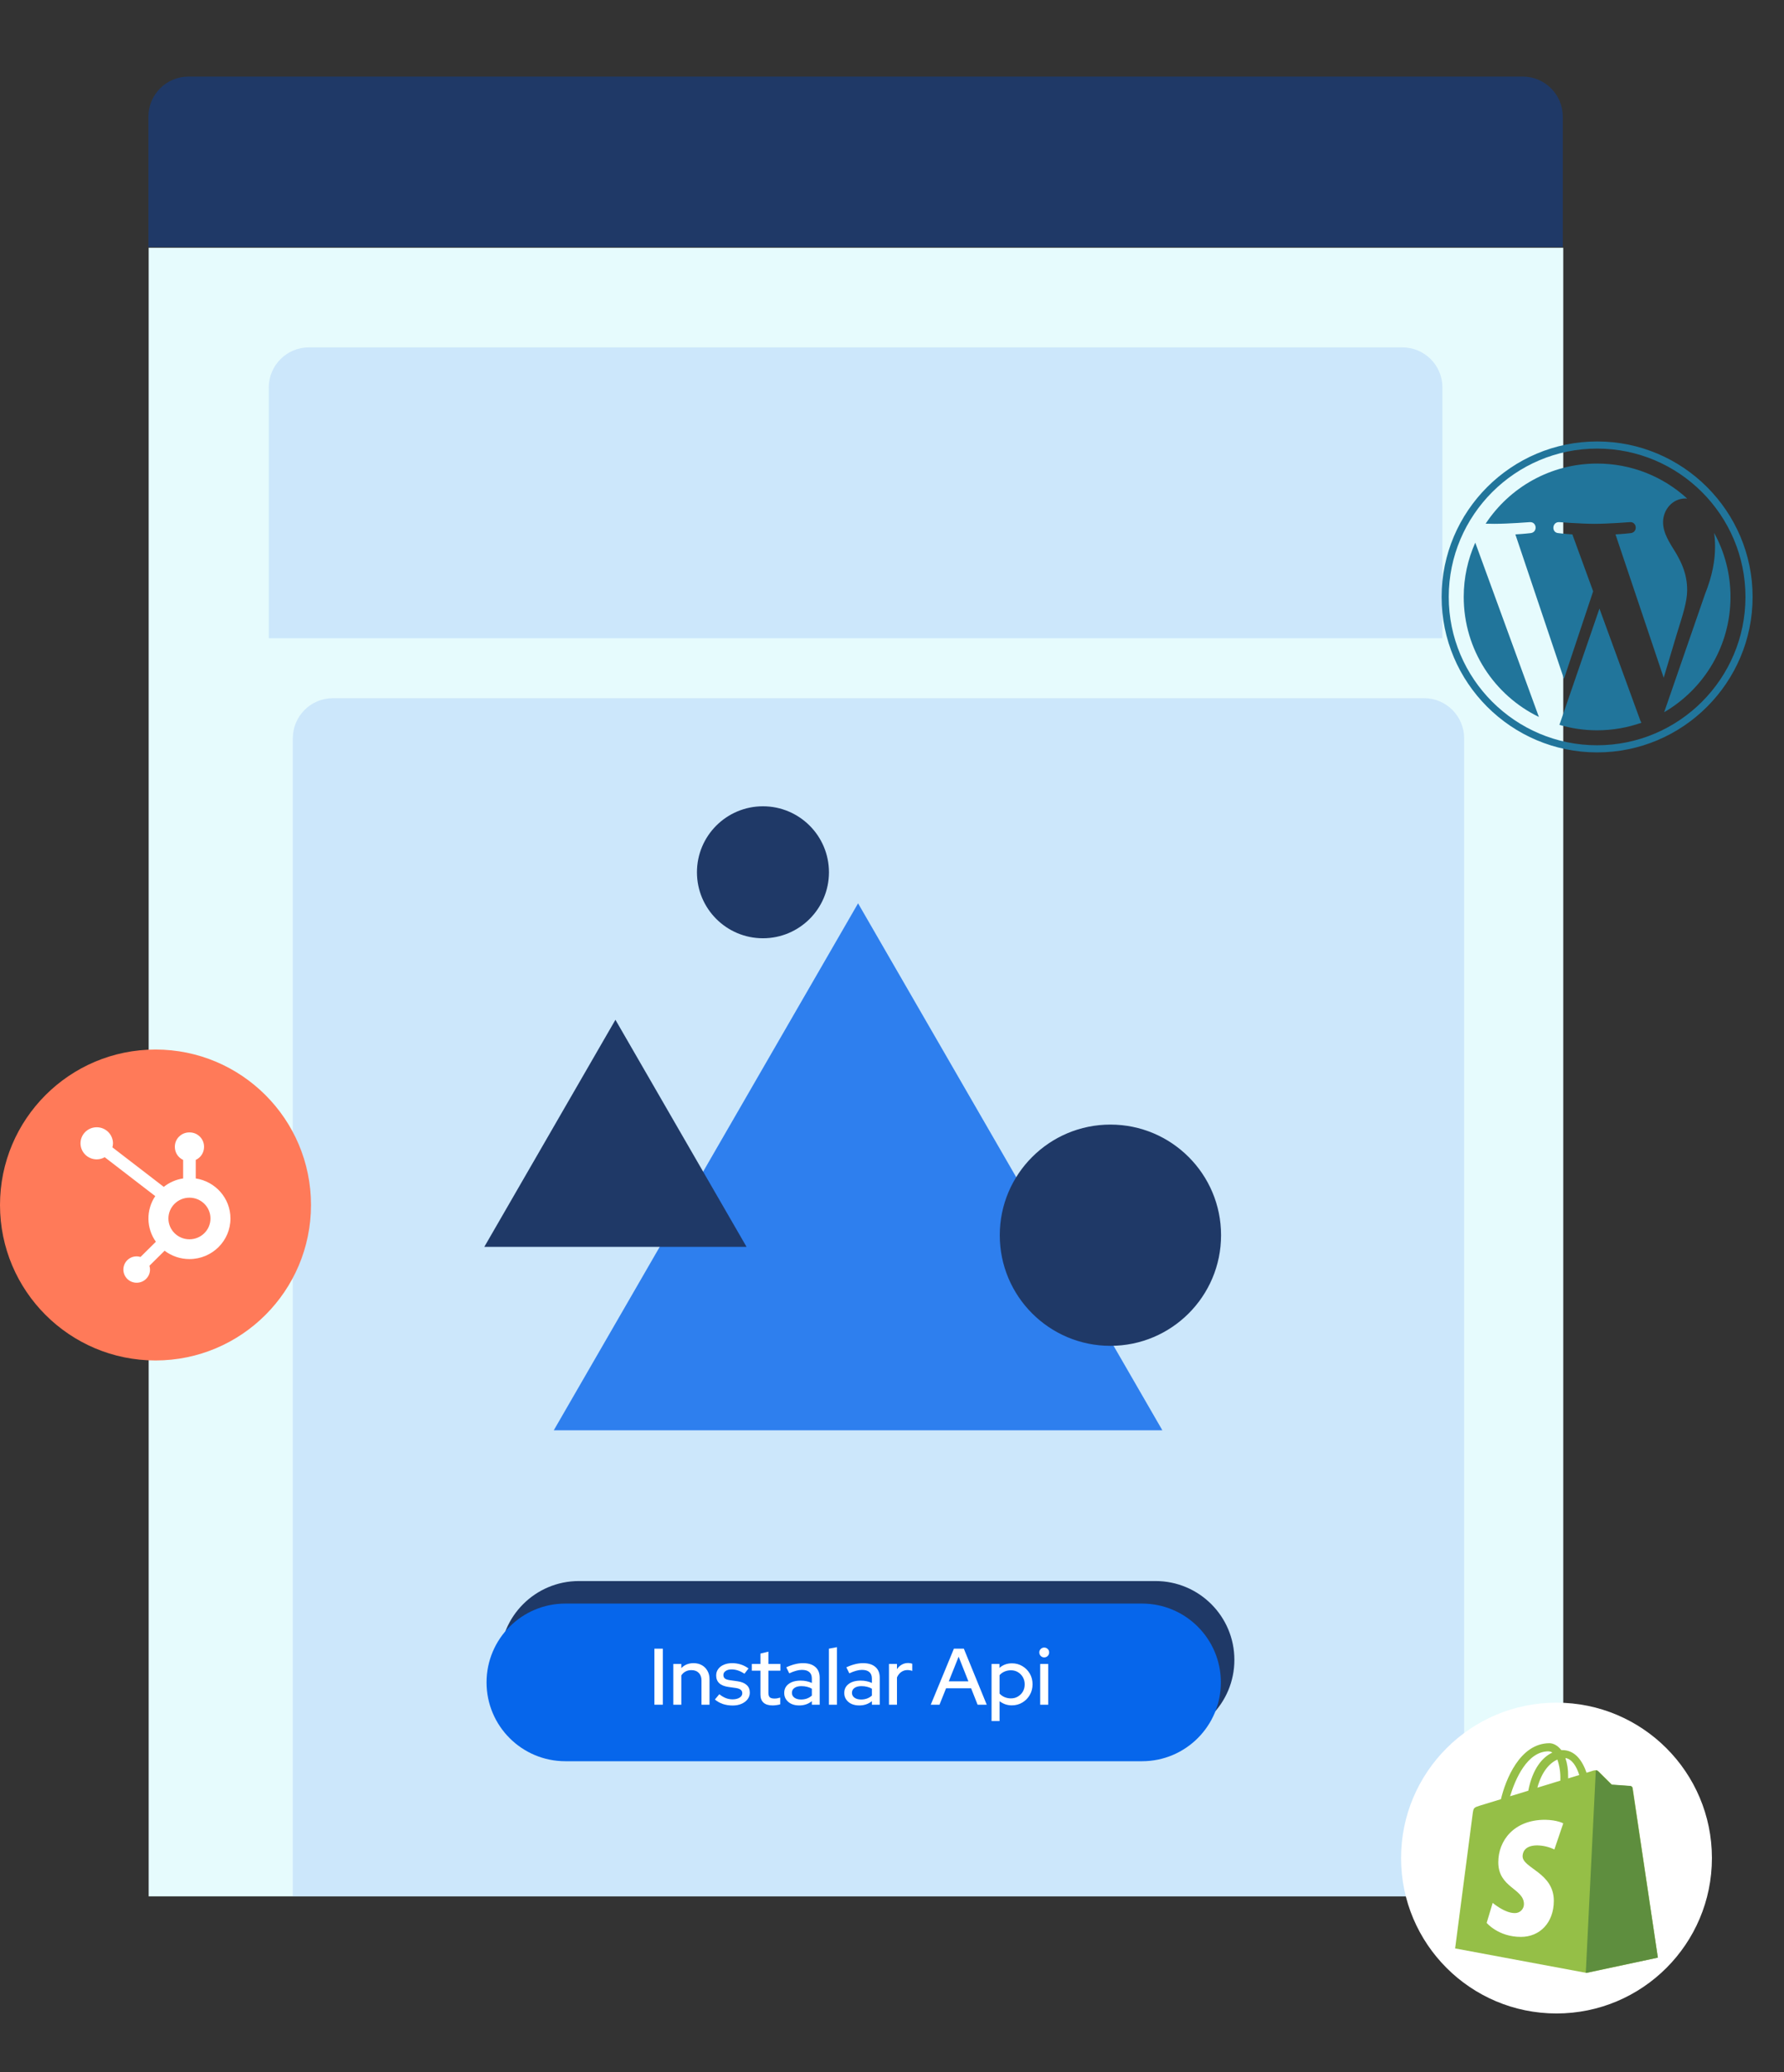 <?xml version="1.0" encoding="UTF-8"?>
<svg xmlns="http://www.w3.org/2000/svg" width="396" height="460" viewBox="0 0 396 460" fill="none">
  <rect x="0" y="0" width="396" height="460" fill="#333333" stroke="none"/>
  <rect x="33" y="55" width="314" height="366" fill="#E6FBFD"></rect>
  <path d="M32.943 25.907C32.943 20.988 36.931 17 41.85 17H337.993C342.912 17 346.899 20.988 346.899 25.907V54.853H32.943V25.907Z" fill="#1F3967"></path>
  <path d="M59.664 86.026C59.664 81.107 63.652 77.119 68.571 77.119H311.274C316.193 77.119 320.181 81.107 320.181 86.026V141.692H59.664V86.026Z" fill="#A5C8F8" fill-opacity="0.4"></path>
  <path d="M65 163.907C65 158.988 68.988 155 73.906 155H316.093C321.012 155 325 158.988 325 163.907V421H65V163.907Z" fill="#A5C8F8" fill-opacity="0.4"></path>
  <path d="M324.906 132.52C324.906 144.24 331.717 154.368 341.593 159.168L327.469 120.47C325.827 124.153 324.906 128.228 324.906 132.52Z" fill="#21759B"></path>
  <path d="M374.504 131.026C374.504 127.366 373.189 124.832 372.062 122.86C370.561 120.421 369.154 118.355 369.154 115.916C369.154 113.195 371.218 110.661 374.126 110.661C374.257 110.661 374.382 110.677 374.51 110.685C369.242 105.858 362.224 102.912 354.515 102.912C344.171 102.912 335.07 108.219 329.776 116.258C330.471 116.279 331.125 116.293 331.681 116.293C334.778 116.293 339.572 115.917 339.572 115.917C341.169 115.823 341.357 118.168 339.762 118.356C339.762 118.356 338.158 118.545 336.373 118.639L347.156 150.71L353.636 131.277L349.022 118.638C347.428 118.544 345.918 118.355 345.918 118.355C344.322 118.262 344.509 115.822 346.105 115.916C346.105 115.916 350.994 116.292 353.904 116.292C357 116.292 361.795 115.916 361.795 115.916C363.392 115.822 363.58 118.167 361.985 118.355C361.985 118.355 360.377 118.544 358.596 118.638L369.296 150.467L372.249 140.597C373.529 136.502 374.504 133.56 374.504 131.026Z" fill="#21759B"></path>
  <path d="M355.035 135.11L346.151 160.924C348.803 161.704 351.609 162.131 354.515 162.131C357.963 162.131 361.27 161.535 364.348 160.452C364.268 160.326 364.196 160.191 364.137 160.044L355.035 135.11Z" fill="#21759B"></path>
  <path d="M380.496 118.314C380.623 119.257 380.696 120.27 380.696 121.359C380.696 124.363 380.134 127.741 378.444 131.964L369.4 158.114C378.202 152.98 384.123 143.444 384.123 132.52C384.124 127.373 382.809 122.532 380.496 118.314Z" fill="#21759B"></path>
  <path d="M354.515 98.006C335.484 98.006 320 113.489 320 132.52C320 151.554 335.484 167.036 354.515 167.036C373.546 167.036 389.032 151.554 389.032 132.52C389.032 113.489 373.546 98.006 354.515 98.006ZM354.515 165.454C336.357 165.454 321.583 150.68 321.583 132.52C321.583 114.361 336.356 99.588 354.515 99.588C372.673 99.588 387.446 114.361 387.446 132.52C387.446 150.68 372.673 165.454 354.515 165.454Z" fill="#21759B"></path>
  <path d="M380 412.5C380 431.554 364.554 447 345.5 447C326.446 447 311 431.554 311 412.5C311 393.446 326.446 378 345.5 378C364.554 378 380 393.446 380 412.5Z" fill="white"></path>
  <path d="M362.417 396.948C362.38 396.723 362.195 396.55 361.966 396.528C361.786 396.499 357.829 396.229 357.829 396.229L354.812 393.224C354.539 392.925 353.938 393.012 353.71 393.075C353.681 393.075 353.109 393.254 352.172 393.557C351.262 390.935 349.651 388.532 346.814 388.532H346.571C345.758 387.482 344.763 387 343.922 387C337.315 387.029 334.167 395.234 333.171 399.426L328.554 400.837C327.137 401.286 327.085 401.319 326.895 402.664L323 432.561L352.184 438L368 434.605C368 434.576 362.446 397.233 362.417 396.948ZM350.554 394.06C349.82 394.302 348.983 394.542 348.081 394.813V394.271C348.108 392.919 347.905 391.572 347.479 390.288C348.958 390.514 349.952 392.166 350.555 394.06L350.554 394.06ZM345.698 390.635C346.181 392.052 346.405 393.544 346.359 395.04V395.311L341.257 396.875C342.256 393.161 344.098 391.327 345.698 390.635ZM343.737 388.808C344.039 388.815 344.333 388.908 344.582 389.078C342.453 390.065 340.203 392.557 339.237 397.547L335.2 398.779C336.339 394.993 338.996 388.801 343.735 388.801L343.737 388.808Z" fill="#95BF47"></path>
  <path d="M361.892 396.487C361.71 396.457 357.707 396.187 357.707 396.187L354.655 393.179C354.541 393.066 354.387 393.002 354.228 393L352 438L368 434.602L362.349 396.937C362.331 396.825 362.277 396.72 362.195 396.639C362.113 396.559 362.007 396.505 361.892 396.487Z" fill="#5E8E3E"></path>
  <path d="M347 404.795L345.03 410.591C343.839 410.017 342.537 409.708 341.214 409.685C338.125 409.685 337.974 411.615 337.974 412.1C337.974 414.74 344.908 415.753 344.908 421.972C344.908 426.862 341.788 430 337.601 430C332.575 430 330 426.89 330 426.89L331.337 422.448C331.337 422.448 333.97 424.713 336.213 424.713C336.481 424.723 336.748 424.679 336.999 424.583C337.249 424.488 337.478 424.342 337.67 424.156C337.863 423.97 338.015 423.746 338.118 423.5C338.222 423.253 338.274 422.988 338.272 422.72C338.272 419.246 332.579 419.097 332.579 413.421C332.579 408.649 336.03 404 342.964 404C345.689 404.04 346.993 404.792 346.993 404.792L347 404.795Z" fill="white"></path>
  <path d="M34.515 302.03C53.577 302.03 69.03 286.577 69.03 267.515C69.03 248.453 53.577 233 34.515 233C15.453 233 0 248.453 0 267.515C0 286.577 15.453 302.03 34.515 302.03Z" fill="#FF7A59"></path>
  <path fill-rule="evenodd" clip-rule="evenodd" d="M42.052 275.129C39.474 275.129 37.384 273.061 37.384 270.51C37.384 267.959 39.474 265.891 42.052 265.891C44.63 265.891 46.721 267.959 46.721 270.51C46.721 273.062 44.631 275.129 42.052 275.129ZM43.45 261.618V257.506C43.996 257.255 44.46 256.854 44.787 256.349C45.113 255.844 45.288 255.256 45.292 254.655V254.56C45.292 252.822 43.855 251.401 42.1 251.401H42.004C40.251 251.401 38.812 252.823 38.812 254.56V254.655C38.816 255.256 38.991 255.844 39.317 256.349C39.644 256.854 40.108 257.255 40.654 257.506V261.618C39.08 261.855 37.596 262.501 36.349 263.491L24.95 254.716C25.03 254.427 25.072 254.13 25.077 253.83C25.077 251.861 23.467 250.263 21.477 250.258C19.488 250.252 17.874 251.848 17.872 253.818C17.87 255.787 19.48 257.382 21.469 257.386C22.092 257.383 22.704 257.218 23.244 256.908L34.46 265.543C33.451 267.046 32.924 268.821 32.949 270.631C32.974 272.441 33.55 274.201 34.6 275.675L31.188 279.053C30.784 278.926 30.357 278.889 29.938 278.943C29.518 278.997 29.115 279.141 28.757 279.366C28.398 279.591 28.093 279.891 27.861 280.245C27.63 280.599 27.478 280.999 27.416 281.418C27.355 281.836 27.384 282.263 27.503 282.669C27.622 283.075 27.828 283.451 28.106 283.769C28.384 284.088 28.728 284.343 29.114 284.516C29.5 284.689 29.919 284.777 30.342 284.773C31.976 284.773 33.301 283.461 33.301 281.843C33.299 281.559 33.253 281.277 33.167 281.006L36.537 277.668C38.124 278.871 40.061 279.521 42.052 279.52C47.081 279.52 51.156 275.487 51.156 270.51C51.156 266.006 47.812 262.286 43.45 261.618Z" fill="white"></path>
  <path d="M111 368.5C111 358.835 118.835 351 128.5 351H256.5C266.165 351 274 358.835 274 368.5C274 378.165 266.165 386 256.5 386H128.5C118.835 386 111 378.165 111 368.5Z" fill="#1F3967"></path>
  <path d="M190.468 200.543L258.009 317.527H122.927L190.468 200.543Z" fill="#2E7FEE"></path>
  <path d="M136.609 226.396L165.715 276.81H107.503L136.609 226.396Z" fill="#1F3967"></path>
  <circle cx="246.482" cy="274.224" r="24.56" fill="#1F3967"></circle>
  <circle cx="169.355" cy="193.65" r="14.65" fill="#1F3967"></circle>
  <path d="M108 373.5C108 363.835 115.835 356 125.5 356H253.5C263.165 356 271 363.835 271 373.5C271 383.165 263.165 391 253.5 391H125.5C115.835 391 108 383.165 108 373.5Z" fill="#0666EB"></path>
  <path d="M145.262 378.455V366.013H147.128V378.455H145.262Z" fill="white"></path>
  <path d="M149.457 378.455V369.408H151.234V370.332C151.934 369.598 152.84 369.23 153.954 369.23C154.653 369.23 155.263 369.378 155.784 369.675C156.318 369.971 156.732 370.386 157.028 370.919C157.337 371.452 157.491 372.068 157.491 372.767V378.455H155.713V373.069C155.713 372.358 155.512 371.802 155.109 371.399C154.718 370.984 154.167 370.777 153.456 370.777C152.982 370.777 152.556 370.877 152.176 371.079C151.797 371.28 151.483 371.57 151.234 371.95V378.455H149.457Z" fill="white"></path>
  <path d="M162.652 378.632C161.87 378.632 161.135 378.52 160.448 378.295C159.772 378.058 159.186 377.726 158.688 377.299L159.666 376.126C160.128 376.494 160.602 376.778 161.087 376.979C161.585 377.169 162.089 377.264 162.598 377.264C163.238 377.264 163.759 377.139 164.162 376.891C164.565 376.642 164.767 376.316 164.767 375.913C164.767 375.581 164.648 375.321 164.411 375.131C164.174 374.941 163.807 374.811 163.309 374.74L161.674 374.509C160.774 374.379 160.098 374.1 159.648 373.674C159.198 373.247 158.973 372.678 158.973 371.967C158.973 371.422 159.121 370.948 159.417 370.546C159.713 370.131 160.128 369.811 160.661 369.586C161.194 369.349 161.816 369.23 162.527 369.23C163.179 369.23 163.807 369.325 164.411 369.515C165.015 369.704 165.596 370.001 166.153 370.403L165.246 371.576C164.749 371.245 164.263 371.002 163.789 370.848C163.327 370.694 162.859 370.617 162.385 370.617C161.84 370.617 161.401 370.735 161.07 370.972C160.738 371.197 160.572 371.493 160.572 371.861C160.572 372.193 160.685 372.453 160.91 372.643C161.147 372.821 161.532 372.945 162.065 373.016L163.7 373.247C164.601 373.377 165.282 373.656 165.744 374.082C166.206 374.497 166.437 375.06 166.437 375.771C166.437 376.316 166.271 376.808 165.94 377.246C165.608 377.673 165.158 378.01 164.589 378.259C164.02 378.508 163.374 378.632 162.652 378.632Z" fill="white"></path>
  <path d="M171.504 378.615C170.627 378.615 169.958 378.413 169.496 378.01C169.033 377.596 168.802 376.997 168.802 376.215V370.901H166.883V369.408H168.802V367.098L170.562 366.671V369.408H173.228V370.901H170.562V375.806C170.562 376.268 170.663 376.6 170.864 376.802C171.077 376.991 171.421 377.086 171.895 377.086C172.144 377.086 172.363 377.068 172.552 377.033C172.754 376.997 172.967 376.944 173.192 376.873V378.366C172.955 378.449 172.677 378.508 172.357 378.543C172.049 378.591 171.765 378.615 171.504 378.615Z" fill="white"></path>
  <path d="M177.399 378.615C176.747 378.615 176.172 378.502 175.675 378.277C175.177 378.04 174.786 377.714 174.502 377.299C174.217 376.885 174.075 376.405 174.075 375.86C174.075 375.007 174.401 374.337 175.053 373.851C175.704 373.354 176.599 373.105 177.736 373.105C178.625 373.105 179.448 373.277 180.207 373.62V372.661C180.207 372.009 180.017 371.523 179.638 371.203C179.271 370.883 178.726 370.723 178.003 370.723C177.588 370.723 177.156 370.788 176.706 370.919C176.255 371.037 175.752 371.227 175.195 371.488L174.537 370.155C175.224 369.835 175.864 369.604 176.457 369.461C177.049 369.307 177.647 369.23 178.252 369.23C179.425 369.23 180.331 369.509 180.971 370.066C181.623 370.623 181.949 371.416 181.949 372.447V378.455H180.207V377.673C179.804 377.992 179.371 378.229 178.909 378.383C178.447 378.538 177.944 378.615 177.399 378.615ZM175.781 375.824C175.781 376.263 175.965 376.618 176.332 376.891C176.711 377.163 177.203 377.299 177.807 377.299C178.281 377.299 178.714 377.228 179.105 377.086C179.508 376.944 179.875 376.725 180.207 376.428V374.9C179.863 374.699 179.502 374.556 179.123 374.473C178.755 374.379 178.341 374.331 177.879 374.331C177.227 374.331 176.711 374.467 176.332 374.74C175.965 375.001 175.781 375.362 175.781 375.824Z" fill="white"></path>
  <path d="M183.996 378.455V366.013L185.774 365.676V378.455H183.996Z" fill="white"></path>
  <path d="M190.728 378.615C190.077 378.615 189.502 378.502 189.004 378.277C188.507 378.04 188.116 377.714 187.831 377.299C187.547 376.885 187.405 376.405 187.405 375.86C187.405 375.007 187.731 374.337 188.382 373.851C189.034 373.354 189.929 373.105 191.066 373.105C191.955 373.105 192.778 373.277 193.537 373.62V372.661C193.537 372.009 193.347 371.523 192.968 371.203C192.601 370.883 192.055 370.723 191.333 370.723C190.918 370.723 190.486 370.788 190.035 370.919C189.585 371.037 189.081 371.227 188.525 371.488L187.867 370.155C188.554 369.835 189.194 369.604 189.786 369.461C190.379 369.307 190.977 369.23 191.582 369.23C192.755 369.23 193.661 369.509 194.301 370.066C194.952 370.623 195.278 371.416 195.278 372.447V378.455H193.537V377.673C193.134 377.992 192.701 378.229 192.239 378.383C191.777 378.538 191.273 378.615 190.728 378.615ZM189.111 375.824C189.111 376.263 189.295 376.618 189.662 376.891C190.041 377.163 190.533 377.299 191.137 377.299C191.611 377.299 192.044 377.228 192.435 377.086C192.837 376.944 193.205 376.725 193.537 376.428V374.9C193.193 374.699 192.832 374.556 192.452 374.473C192.085 374.379 191.67 374.331 191.208 374.331C190.557 374.331 190.041 374.467 189.662 374.74C189.295 375.001 189.111 375.362 189.111 375.824Z" fill="white"></path>
  <path d="M197.326 378.455V369.408H199.104V370.563C199.388 370.137 199.737 369.805 200.152 369.568C200.579 369.319 201.059 369.195 201.592 369.195C201.959 369.207 202.261 369.26 202.498 369.355V370.954C202.332 370.883 202.16 370.836 201.983 370.812C201.805 370.777 201.627 370.759 201.45 370.759C200.928 370.759 200.466 370.901 200.063 371.185C199.66 371.458 199.341 371.861 199.104 372.394V378.455H197.326Z" fill="white"></path>
  <path d="M206.605 378.455L211.742 366.013H213.945L219.028 378.455H217.002L215.563 374.811H210L208.542 378.455H206.605ZM210.604 373.265H214.958L212.79 367.791L210.604 373.265Z" fill="white"></path>
  <path d="M220.098 382.08V369.408H221.857V370.279C222.616 369.604 223.54 369.266 224.63 369.266C225.483 369.266 226.253 369.473 226.94 369.888C227.64 370.303 228.191 370.86 228.593 371.559C228.996 372.258 229.198 373.046 229.198 373.922C229.198 374.799 228.99 375.593 228.576 376.304C228.173 377.003 227.622 377.56 226.923 377.975C226.235 378.389 225.459 378.597 224.594 378.597C224.097 378.597 223.617 378.52 223.155 378.366C222.693 378.2 222.266 377.969 221.875 377.673V382.08H220.098ZM224.399 377.051C224.98 377.051 225.495 376.914 225.945 376.642C226.407 376.369 226.775 376.002 227.047 375.54C227.32 375.066 227.456 374.533 227.456 373.94C227.456 373.348 227.32 372.815 227.047 372.341C226.775 371.867 226.407 371.493 225.945 371.221C225.495 370.948 224.98 370.812 224.399 370.812C223.889 370.812 223.416 370.907 222.977 371.097C222.539 371.286 222.171 371.553 221.875 371.896V375.984C222.171 376.316 222.539 376.577 222.977 376.766C223.427 376.956 223.901 377.051 224.399 377.051Z" fill="white"></path>
  <path d="M230.894 378.455V369.408H232.671V378.455H230.894ZM231.782 367.951C231.486 367.951 231.231 367.844 231.018 367.631C230.805 367.406 230.698 367.145 230.698 366.849C230.698 366.541 230.805 366.286 231.018 366.085C231.231 365.871 231.486 365.765 231.782 365.765C232.09 365.765 232.351 365.871 232.564 366.085C232.778 366.286 232.884 366.541 232.884 366.849C232.884 367.145 232.778 367.406 232.564 367.631C232.351 367.844 232.09 367.951 231.782 367.951Z" fill="white"></path>
</svg>
